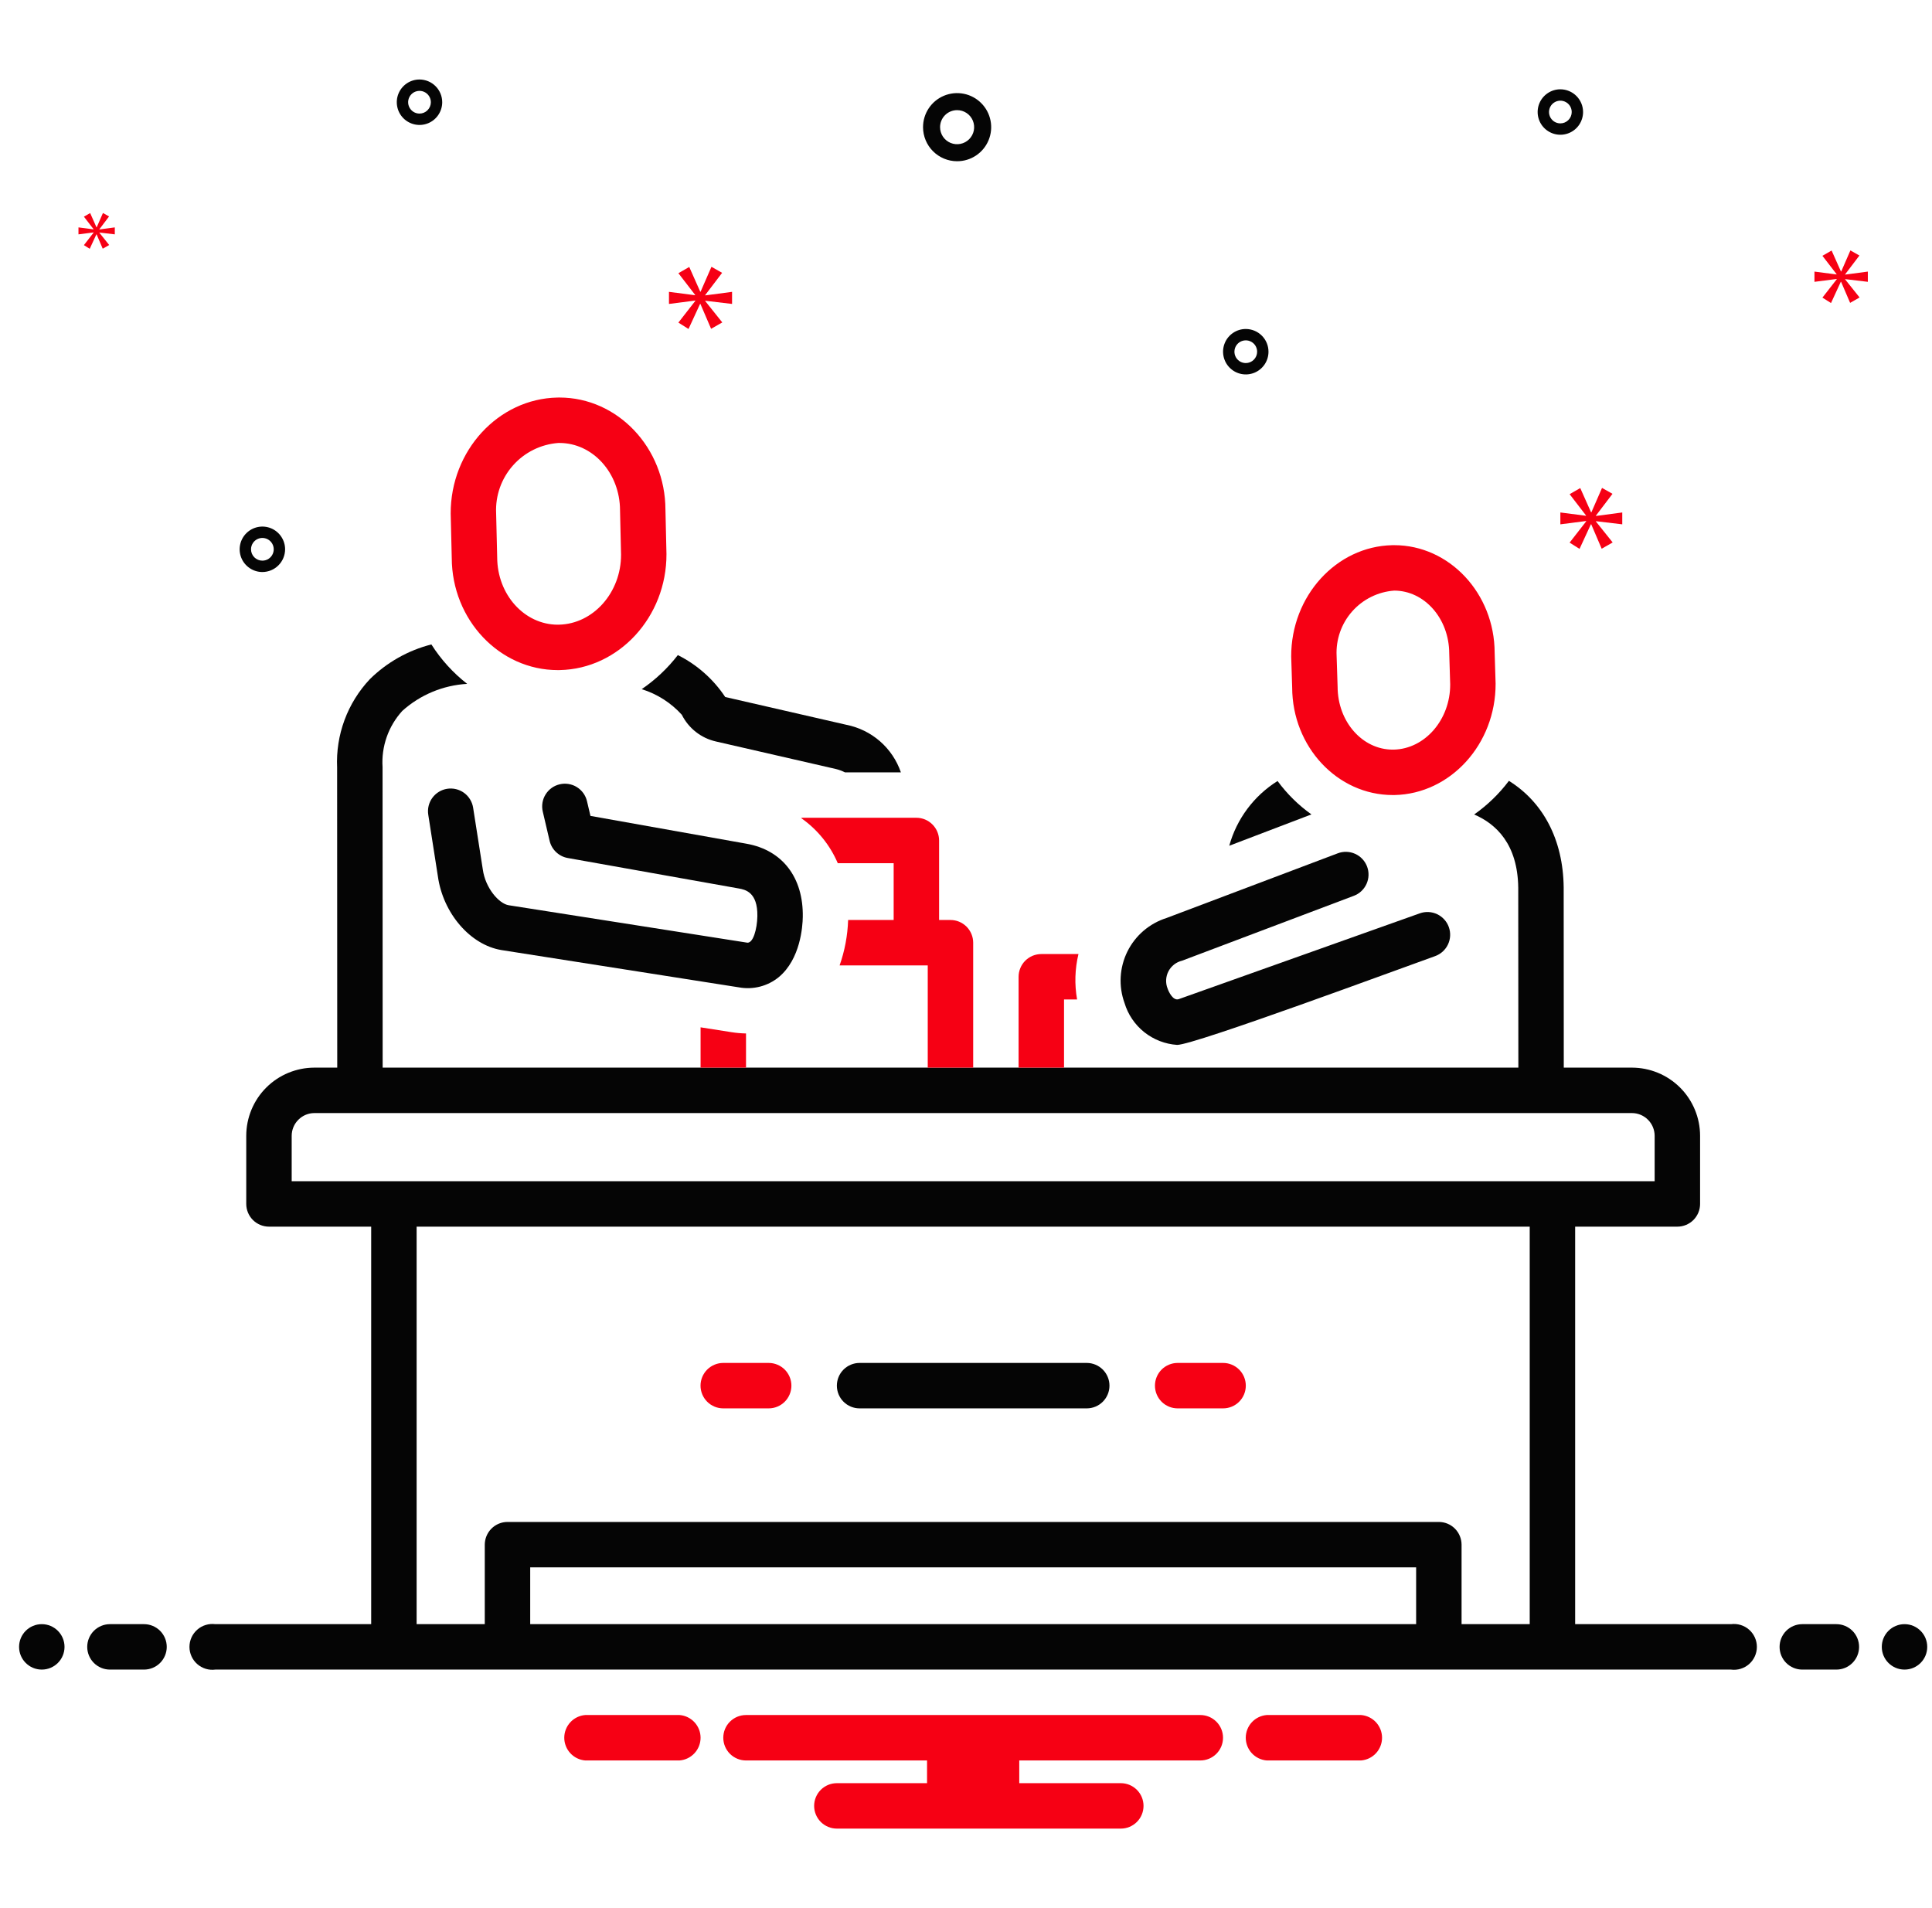 <svg width="81" height="80" viewBox="0 0 81 80" fill="none" xmlns="http://www.w3.org/2000/svg">
<g clip-path="url(#clip0_323_584)">
<path d="M58.39 33.333L58.469 33.333C60.812 33.284 62.712 31.2 62.704 28.662L62.664 27.363C62.657 24.879 60.767 22.857 58.452 22.857L58.37 22.858C56.027 22.907 54.127 24.989 54.134 27.528L54.175 28.826C54.181 31.311 56.072 33.333 58.39 33.333ZM58.452 24.762C59.72 24.762 60.755 25.931 60.76 27.395L60.8 28.694C60.804 30.174 59.741 31.401 58.431 31.429H58.39C57.12 31.429 56.083 30.26 56.08 28.794L56.038 27.496C56.004 26.815 56.237 26.148 56.688 25.637C57.139 25.126 57.772 24.812 58.452 24.762Z" fill="#F60014"/>
<path d="M26.904 28.894C27.55 29.095 28.131 29.466 28.585 29.967C28.726 30.248 28.928 30.495 29.176 30.689C29.423 30.883 29.711 31.019 30.018 31.088L35.042 32.241C35.174 32.273 35.303 32.32 35.425 32.382H37.77C37.597 31.878 37.295 31.429 36.894 31.079C36.493 30.73 36.007 30.491 35.484 30.388L30.405 29.223C29.908 28.474 29.223 27.868 28.419 27.466C27.992 28.018 27.481 28.5 26.904 28.894Z" fill="#050505"/>
<path d="M23.386 28.095L23.47 28.094C25.943 28.044 27.95 25.87 27.942 23.229L27.899 21.367C27.892 18.776 25.898 16.667 23.455 16.667L23.369 16.668C20.895 16.717 18.888 18.89 18.895 21.532L18.94 23.393C18.947 25.985 20.941 28.095 23.386 28.095ZM23.407 18.572L23.455 18.572C24.851 18.572 25.989 19.828 25.995 21.392L26.038 23.253C26.042 24.843 24.872 26.161 23.432 26.19L23.386 26.191C21.989 26.191 20.849 24.934 20.845 23.368L20.8 21.507C20.768 20.775 21.022 20.059 21.509 19.512C21.995 18.964 22.676 18.627 23.407 18.572Z" fill="#F60014"/>
<path d="M31.292 39.517C31.273 39.511 21.327 37.953 21.326 37.953C20.911 37.885 20.349 37.225 20.243 36.46L19.836 33.864C19.817 33.741 19.773 33.622 19.708 33.516C19.643 33.409 19.558 33.316 19.457 33.242C19.253 33.094 18.998 33.032 18.748 33.071C18.499 33.11 18.275 33.247 18.126 33.451C17.977 33.655 17.916 33.91 17.955 34.159L18.358 36.738C18.573 38.288 19.715 39.618 21.024 39.833C21.024 39.833 30.937 41.389 30.985 41.397C31.277 41.45 31.577 41.439 31.865 41.365C32.153 41.291 32.421 41.155 32.651 40.967C33.559 40.211 33.651 38.844 33.657 38.444C33.685 36.795 32.81 35.649 31.313 35.377L24.755 34.208L24.61 33.592C24.582 33.471 24.53 33.356 24.457 33.254C24.384 33.153 24.291 33.066 24.185 33C24.079 32.934 23.96 32.89 23.837 32.87C23.714 32.85 23.587 32.854 23.466 32.883C23.344 32.911 23.229 32.963 23.127 33.036C23.026 33.109 22.94 33.202 22.874 33.308C22.808 33.414 22.763 33.532 22.743 33.656C22.723 33.779 22.727 33.906 22.756 34.027L23.043 35.254C23.086 35.435 23.18 35.599 23.316 35.727C23.451 35.855 23.62 35.941 23.803 35.973L30.976 37.251C31.233 37.298 31.77 37.396 31.753 38.413C31.744 38.935 31.575 39.603 31.292 39.517ZM36.038 59.048H45.562C45.815 59.048 46.057 58.948 46.236 58.769C46.414 58.591 46.515 58.348 46.515 58.096C46.515 57.843 46.414 57.601 46.236 57.422C46.057 57.244 45.815 57.143 45.562 57.143H36.038C35.786 57.143 35.544 57.244 35.365 57.422C35.186 57.601 35.086 57.843 35.086 58.096C35.086 58.348 35.186 58.591 35.365 58.769C35.544 58.948 35.786 59.048 36.038 59.048Z" fill="#050505"/>
<path d="M30.323 59.048H32.227C32.48 59.048 32.722 58.948 32.901 58.769C33.079 58.591 33.18 58.348 33.18 58.096C33.18 57.843 33.079 57.601 32.901 57.422C32.722 57.244 32.48 57.143 32.227 57.143H30.323C30.07 57.143 29.828 57.244 29.649 57.422C29.471 57.601 29.37 57.843 29.37 58.096C29.37 58.348 29.471 58.591 29.649 58.769C29.828 58.948 30.07 59.048 30.323 59.048ZM49.374 59.048H51.279C51.531 59.048 51.773 58.948 51.952 58.769C52.131 58.591 52.231 58.348 52.231 58.096C52.231 57.843 52.131 57.601 51.952 57.422C51.773 57.244 51.531 57.143 51.279 57.143H49.374C49.121 57.143 48.879 57.244 48.7 57.422C48.522 57.601 48.422 57.843 48.422 58.096C48.422 58.348 48.522 58.591 48.7 58.769C48.879 58.948 49.121 59.048 49.374 59.048Z" fill="#F60014"/>
<path d="M54.982 34.145C54.437 33.757 53.958 33.284 53.562 32.745C52.572 33.365 51.849 34.333 51.537 35.459C51.537 35.459 54.943 34.161 54.982 34.145ZM49.351 43.809C50.061 43.814 58.758 40.588 60.167 40.087C60.405 40.002 60.599 39.826 60.707 39.598C60.815 39.37 60.828 39.108 60.743 38.87C60.659 38.633 60.483 38.438 60.255 38.33C60.028 38.221 59.766 38.208 59.528 38.292C59.528 38.292 49.566 41.838 49.412 41.893C49.179 41.964 48.998 41.585 48.952 41.447C48.905 41.331 48.885 41.206 48.891 41.081C48.897 40.956 48.93 40.834 48.988 40.723C49.046 40.612 49.127 40.515 49.225 40.438C49.324 40.361 49.438 40.307 49.56 40.278L56.76 37.558C56.877 37.514 56.985 37.447 57.076 37.361C57.167 37.276 57.24 37.173 57.292 37.059C57.343 36.945 57.372 36.822 57.376 36.697C57.38 36.572 57.359 36.447 57.315 36.33C57.27 36.213 57.204 36.106 57.118 36.015C57.032 35.923 56.93 35.85 56.816 35.799C56.702 35.747 56.579 35.719 56.454 35.715C56.329 35.711 56.204 35.731 56.087 35.776L48.906 38.489C48.552 38.601 48.225 38.783 47.943 39.024C47.662 39.265 47.432 39.561 47.267 39.893C47.103 40.225 47.007 40.588 46.986 40.958C46.965 41.328 47.019 41.699 47.145 42.048C47.289 42.531 47.578 42.959 47.972 43.274C48.367 43.588 48.848 43.775 49.351 43.809ZM40.127 6.76C40.41 6.76 40.686 6.677 40.921 6.52C41.156 6.363 41.339 6.14 41.447 5.878C41.555 5.617 41.584 5.33 41.528 5.053C41.473 4.776 41.337 4.521 41.137 4.322C40.938 4.122 40.683 3.986 40.406 3.931C40.129 3.876 39.842 3.904 39.581 4.012C39.319 4.12 39.096 4.303 38.939 4.538C38.782 4.773 38.699 5.049 38.699 5.332C38.699 5.711 38.85 6.074 39.117 6.341C39.385 6.609 39.748 6.76 40.127 6.76ZM40.127 4.618C40.269 4.618 40.407 4.659 40.524 4.738C40.642 4.816 40.733 4.928 40.787 5.058C40.841 5.189 40.855 5.333 40.828 5.471C40.8 5.61 40.732 5.737 40.632 5.837C40.532 5.937 40.405 6.005 40.267 6.032C40.128 6.06 39.984 6.046 39.854 5.992C39.723 5.938 39.612 5.846 39.533 5.729C39.455 5.611 39.413 5.473 39.413 5.332C39.413 5.142 39.488 4.961 39.622 4.827C39.756 4.693 39.938 4.618 40.127 4.618ZM17.587 3.333C17.399 3.333 17.215 3.389 17.058 3.494C16.902 3.599 16.78 3.747 16.708 3.921C16.636 4.095 16.617 4.287 16.654 4.472C16.69 4.656 16.781 4.826 16.914 4.959C17.047 5.092 17.217 5.183 17.402 5.22C17.587 5.257 17.778 5.238 17.952 5.166C18.126 5.094 18.275 4.972 18.379 4.815C18.484 4.658 18.54 4.474 18.54 4.286C18.54 4.033 18.439 3.791 18.261 3.613C18.082 3.434 17.84 3.334 17.587 3.333ZM17.587 4.762C17.493 4.762 17.401 4.734 17.323 4.682C17.245 4.629 17.184 4.555 17.148 4.468C17.111 4.381 17.102 4.285 17.12 4.193C17.139 4.101 17.184 4.016 17.251 3.949C17.317 3.882 17.402 3.837 17.495 3.819C17.587 3.8 17.683 3.81 17.77 3.846C17.857 3.882 17.931 3.943 17.983 4.021C18.036 4.1 18.064 4.192 18.064 4.286C18.064 4.412 18.013 4.533 17.924 4.622C17.835 4.712 17.714 4.762 17.587 4.762ZM65.419 3.744C65.231 3.744 65.046 3.8 64.89 3.905C64.733 4.01 64.611 4.158 64.539 4.332C64.467 4.506 64.448 4.698 64.485 4.883C64.522 5.067 64.612 5.237 64.745 5.37C64.879 5.503 65.048 5.594 65.233 5.631C65.418 5.668 65.609 5.649 65.783 5.577C65.957 5.505 66.106 5.383 66.211 5.226C66.315 5.069 66.371 4.885 66.371 4.697C66.371 4.444 66.27 4.202 66.092 4.024C65.913 3.845 65.671 3.745 65.419 3.744ZM65.419 5.173C65.325 5.173 65.233 5.145 65.154 5.093C65.076 5.04 65.015 4.966 64.979 4.879C64.943 4.792 64.933 4.696 64.952 4.604C64.97 4.512 65.016 4.427 65.082 4.36C65.149 4.294 65.234 4.248 65.326 4.23C65.418 4.211 65.514 4.221 65.601 4.257C65.688 4.293 65.763 4.354 65.815 4.432C65.867 4.511 65.895 4.603 65.895 4.697C65.895 4.823 65.845 4.944 65.755 5.033C65.666 5.123 65.545 5.173 65.419 5.173ZM52.23 13.793C52.042 13.793 51.858 13.849 51.701 13.954C51.544 14.059 51.422 14.207 51.35 14.381C51.278 14.555 51.259 14.747 51.296 14.932C51.333 15.116 51.423 15.286 51.557 15.419C51.69 15.553 51.86 15.643 52.044 15.68C52.229 15.717 52.42 15.698 52.595 15.626C52.769 15.554 52.917 15.432 53.022 15.275C53.127 15.118 53.182 14.934 53.182 14.746C53.182 14.493 53.082 14.251 52.903 14.073C52.725 13.894 52.483 13.794 52.23 13.793ZM52.23 15.222C52.136 15.222 52.044 15.194 51.965 15.142C51.887 15.089 51.826 15.015 51.79 14.928C51.754 14.841 51.745 14.745 51.763 14.653C51.781 14.561 51.827 14.476 51.893 14.409C51.96 14.342 52.045 14.297 52.137 14.279C52.23 14.26 52.325 14.27 52.412 14.306C52.499 14.342 52.574 14.403 52.626 14.481C52.678 14.56 52.706 14.652 52.706 14.746C52.706 14.872 52.656 14.993 52.567 15.082C52.477 15.172 52.356 15.222 52.23 15.222ZM11.953 23.03C11.953 22.842 11.897 22.658 11.792 22.501C11.688 22.345 11.539 22.222 11.365 22.15C11.191 22.078 10.999 22.059 10.814 22.096C10.63 22.133 10.46 22.224 10.327 22.357C10.194 22.49 10.103 22.66 10.066 22.844C10.029 23.029 10.048 23.221 10.12 23.395C10.192 23.569 10.315 23.717 10.471 23.822C10.628 23.927 10.812 23.983 11 23.983C11.253 23.982 11.495 23.882 11.673 23.703C11.852 23.525 11.952 23.283 11.953 23.03ZM10.524 23.03C10.524 22.936 10.552 22.844 10.604 22.766C10.657 22.687 10.731 22.626 10.818 22.59C10.905 22.554 11.001 22.545 11.093 22.563C11.185 22.581 11.27 22.627 11.337 22.694C11.403 22.76 11.449 22.845 11.467 22.937C11.486 23.03 11.476 23.125 11.44 23.212C11.404 23.299 11.343 23.374 11.265 23.426C11.187 23.479 11.094 23.506 11 23.506C10.874 23.506 10.753 23.456 10.664 23.367C10.574 23.277 10.524 23.157 10.524 23.03Z" fill="#050505"/>
<path d="M29.567 12.37L30.275 11.439L29.828 11.186L29.373 12.229H29.358L28.897 11.193L28.442 11.454L29.143 12.363V12.378L28.047 12.236V12.743L29.15 12.601V12.616L28.442 13.525L28.866 13.793L29.351 12.743H29.365L29.813 13.786L30.282 13.518L29.567 12.623V12.609L30.692 12.743V12.236L29.567 12.385V12.37Z" fill="#F60014"/>
<path d="M3.925 9.753L3.518 10.277L3.762 10.431L4.041 9.826H4.05L4.307 10.427L4.578 10.273L4.166 9.757V9.749L4.813 9.826V9.534L4.166 9.62V9.612L4.573 9.075L4.316 8.93L4.054 9.53H4.045L3.78 8.933L3.518 9.084L3.921 9.607V9.616L3.29 9.534V9.826L3.925 9.744V9.753Z" fill="#F60014"/>
<path d="M68.014 21.983V21.486L66.91 21.632V21.618L67.605 20.704L67.166 20.456L66.72 21.479H66.706L66.253 20.463L65.807 20.719L66.494 21.611V21.625L65.419 21.486V21.983L66.501 21.844V21.859L65.807 22.75L66.223 23.013L66.698 21.983H66.713L67.151 23.006L67.612 22.743L66.91 21.866V21.852L68.014 21.983Z" fill="#F60014"/>
<path d="M77.359 11.501L77.957 10.713L77.579 10.499L77.195 11.381H77.182L76.791 10.504L76.406 10.725L76.999 11.494V11.507L76.072 11.387V11.816L77.006 11.696V11.709L76.406 12.478L76.766 12.705L77.176 11.816H77.189L77.567 12.698L77.964 12.472L77.359 11.715V11.703L78.31 11.816V11.387L77.359 11.513V11.501Z" fill="#F60014"/>
<path d="M1.752 70C2.278 70 2.705 69.574 2.705 69.048C2.705 68.522 2.278 68.095 1.752 68.095C1.226 68.095 0.8 68.522 0.8 69.048C0.8 69.574 1.226 70 1.752 70Z" fill="#050505"/>
<path d="M6.038 68.095H4.61C4.357 68.095 4.115 68.196 3.936 68.374C3.758 68.553 3.657 68.795 3.657 69.048C3.657 69.3 3.758 69.543 3.936 69.721C4.115 69.9 4.357 70 4.61 70H6.038C6.291 70 6.533 69.9 6.712 69.721C6.89 69.543 6.991 69.3 6.991 69.048C6.991 68.795 6.89 68.553 6.712 68.374C6.533 68.196 6.291 68.095 6.038 68.095ZM76.991 68.095H75.562C75.309 68.095 75.067 68.196 74.888 68.374C74.71 68.553 74.61 68.795 74.61 69.048C74.61 69.3 74.71 69.543 74.888 69.721C75.067 69.9 75.309 70 75.562 70H76.991C77.243 70 77.485 69.9 77.664 69.721C77.843 69.543 77.943 69.3 77.943 69.048C77.943 68.795 77.843 68.553 77.664 68.374C77.485 68.196 77.243 68.095 76.991 68.095Z" fill="#050505"/>
<path d="M79.848 70C80.374 70 80.8 69.574 80.8 69.048C80.8 68.522 80.374 68.095 79.848 68.095C79.322 68.095 78.895 68.522 78.895 69.048C78.895 69.574 79.322 70 79.848 70Z" fill="#050505"/>
<path d="M57.064 71.905H53.108C52.868 71.924 52.645 72.033 52.482 72.209C52.319 72.386 52.229 72.617 52.229 72.857C52.229 73.097 52.319 73.329 52.482 73.505C52.645 73.682 52.868 73.79 53.108 73.81H57.064C57.303 73.79 57.527 73.682 57.69 73.505C57.852 73.329 57.943 73.097 57.943 72.857C57.943 72.617 57.852 72.386 57.69 72.209C57.527 72.033 57.303 71.924 57.064 71.905ZM28.492 71.905H24.536C24.297 71.924 24.073 72.033 23.911 72.209C23.748 72.386 23.657 72.617 23.657 72.857C23.657 73.097 23.748 73.329 23.911 73.505C24.073 73.682 24.297 73.79 24.536 73.81H28.492C28.732 73.79 28.955 73.682 29.118 73.505C29.281 73.329 29.372 73.097 29.372 72.857C29.372 72.617 29.281 72.386 29.118 72.209C28.955 72.033 28.732 71.924 28.492 71.905ZM50.324 71.905H31.276C31.024 71.905 30.782 72.005 30.603 72.184C30.424 72.362 30.324 72.605 30.324 72.857C30.324 73.11 30.424 73.352 30.603 73.531C30.782 73.709 31.024 73.81 31.276 73.81H38.867V74.762H35.086C34.833 74.762 34.591 74.862 34.412 75.041C34.234 75.219 34.133 75.462 34.133 75.714C34.133 75.967 34.234 76.209 34.412 76.388C34.591 76.566 34.833 76.667 35.086 76.667H46.991C47.243 76.667 47.485 76.566 47.664 76.388C47.843 76.209 47.943 75.967 47.943 75.714C47.943 75.462 47.843 75.219 47.664 75.041C47.485 74.862 47.243 74.762 46.991 74.762H42.733V73.81H50.324C50.577 73.81 50.819 73.709 50.997 73.531C51.176 73.352 51.276 73.11 51.276 72.857C51.276 72.605 51.176 72.362 50.997 72.184C50.819 72.005 50.577 71.905 50.324 71.905Z" fill="#F60014"/>
<path d="M72.572 68.095H66.039V51.429H70.324C70.449 51.429 70.573 51.404 70.689 51.356C70.804 51.308 70.909 51.238 70.998 51.15C71.086 51.061 71.156 50.956 71.204 50.841C71.252 50.725 71.277 50.601 71.277 50.476V47.619C71.276 46.862 70.975 46.135 70.439 45.599C69.903 45.064 69.177 44.763 68.42 44.762H65.562L65.558 37.2C65.534 35.195 64.691 33.629 63.262 32.738C62.853 33.281 62.362 33.757 61.805 34.148C62.724 34.543 63.629 35.391 63.653 37.214L63.658 44.762H16.043L16.039 32.162C16.011 31.734 16.071 31.304 16.213 30.899C16.355 30.494 16.578 30.122 16.867 29.805C17.619 29.129 18.578 28.73 19.586 28.672C18.995 28.211 18.488 27.652 18.086 27.019C17.112 27.267 16.221 27.77 15.505 28.476C15.04 28.971 14.679 29.553 14.444 30.189C14.208 30.826 14.103 31.503 14.134 32.181L14.139 44.762H13.181C12.424 44.763 11.697 45.064 11.162 45.599C10.626 46.135 10.325 46.862 10.324 47.619V50.476C10.324 50.601 10.349 50.725 10.397 50.841C10.445 50.956 10.515 51.061 10.603 51.15C10.692 51.238 10.797 51.308 10.912 51.356C11.028 51.404 11.152 51.429 11.277 51.429H15.562V68.095H9.029C8.894 68.078 8.756 68.089 8.625 68.129C8.494 68.168 8.373 68.235 8.271 68.326C8.168 68.416 8.085 68.527 8.029 68.651C7.973 68.776 7.943 68.911 7.943 69.048C7.943 69.184 7.973 69.32 8.029 69.444C8.085 69.569 8.168 69.68 8.271 69.77C8.373 69.86 8.494 69.927 8.625 69.967C8.756 70.007 8.894 70.018 9.029 70H72.572C72.707 70.018 72.845 70.007 72.976 69.967C73.107 69.927 73.228 69.86 73.331 69.77C73.433 69.68 73.516 69.569 73.572 69.444C73.629 69.32 73.658 69.184 73.658 69.048C73.658 68.911 73.629 68.776 73.572 68.651C73.516 68.527 73.433 68.416 73.331 68.326C73.228 68.235 73.107 68.168 72.976 68.129C72.845 68.089 72.707 68.078 72.572 68.095ZM12.229 49.524V47.619C12.23 47.367 12.33 47.125 12.509 46.947C12.687 46.768 12.929 46.667 13.181 46.667H68.42C68.672 46.667 68.914 46.768 69.092 46.947C69.271 47.125 69.371 47.367 69.372 47.619V49.524H12.229ZM59.372 68.095H22.229V65.714H59.372V68.095ZM64.134 68.095H61.277V64.762C61.276 64.51 61.175 64.268 60.997 64.089C60.819 63.911 60.577 63.81 60.324 63.81H21.277C21.024 63.81 20.782 63.911 20.604 64.089C20.426 64.268 20.325 64.51 20.324 64.762V68.095H17.467V51.429H64.134V68.095Z" fill="#050505"/>
<path d="M31.277 43.329V44.762H29.372V43.072L30.672 43.276C30.872 43.308 31.074 43.325 31.277 43.329ZM45.158 41.905H44.61V44.762H42.705V40.953C42.705 40.827 42.73 40.703 42.778 40.588C42.826 40.472 42.896 40.367 42.984 40.279C43.073 40.191 43.178 40.12 43.293 40.072C43.409 40.025 43.533 40 43.658 40H45.215C45.065 40.624 45.045 41.273 45.158 41.905ZM40.801 39.524V44.762H38.896V40.476H35.201C35.417 39.863 35.537 39.221 35.558 38.572H37.467V36.191H35.124C34.798 35.427 34.263 34.77 33.582 34.295C33.607 34.29 33.632 34.287 33.658 34.286H38.42C38.672 34.286 38.914 34.387 39.092 34.566C39.271 34.744 39.371 34.986 39.372 35.238V38.572H39.848C39.973 38.572 40.097 38.596 40.213 38.644C40.328 38.692 40.433 38.762 40.522 38.85C40.61 38.939 40.68 39.044 40.728 39.159C40.776 39.275 40.801 39.399 40.801 39.524Z" fill="#F60014"/>
</g>
<defs>
<clipPath id="clip0_323_584">
<rect width="80" height="80" fill="white" transform="translate(0.8)"/>
</clipPath>
</defs>
</svg>
